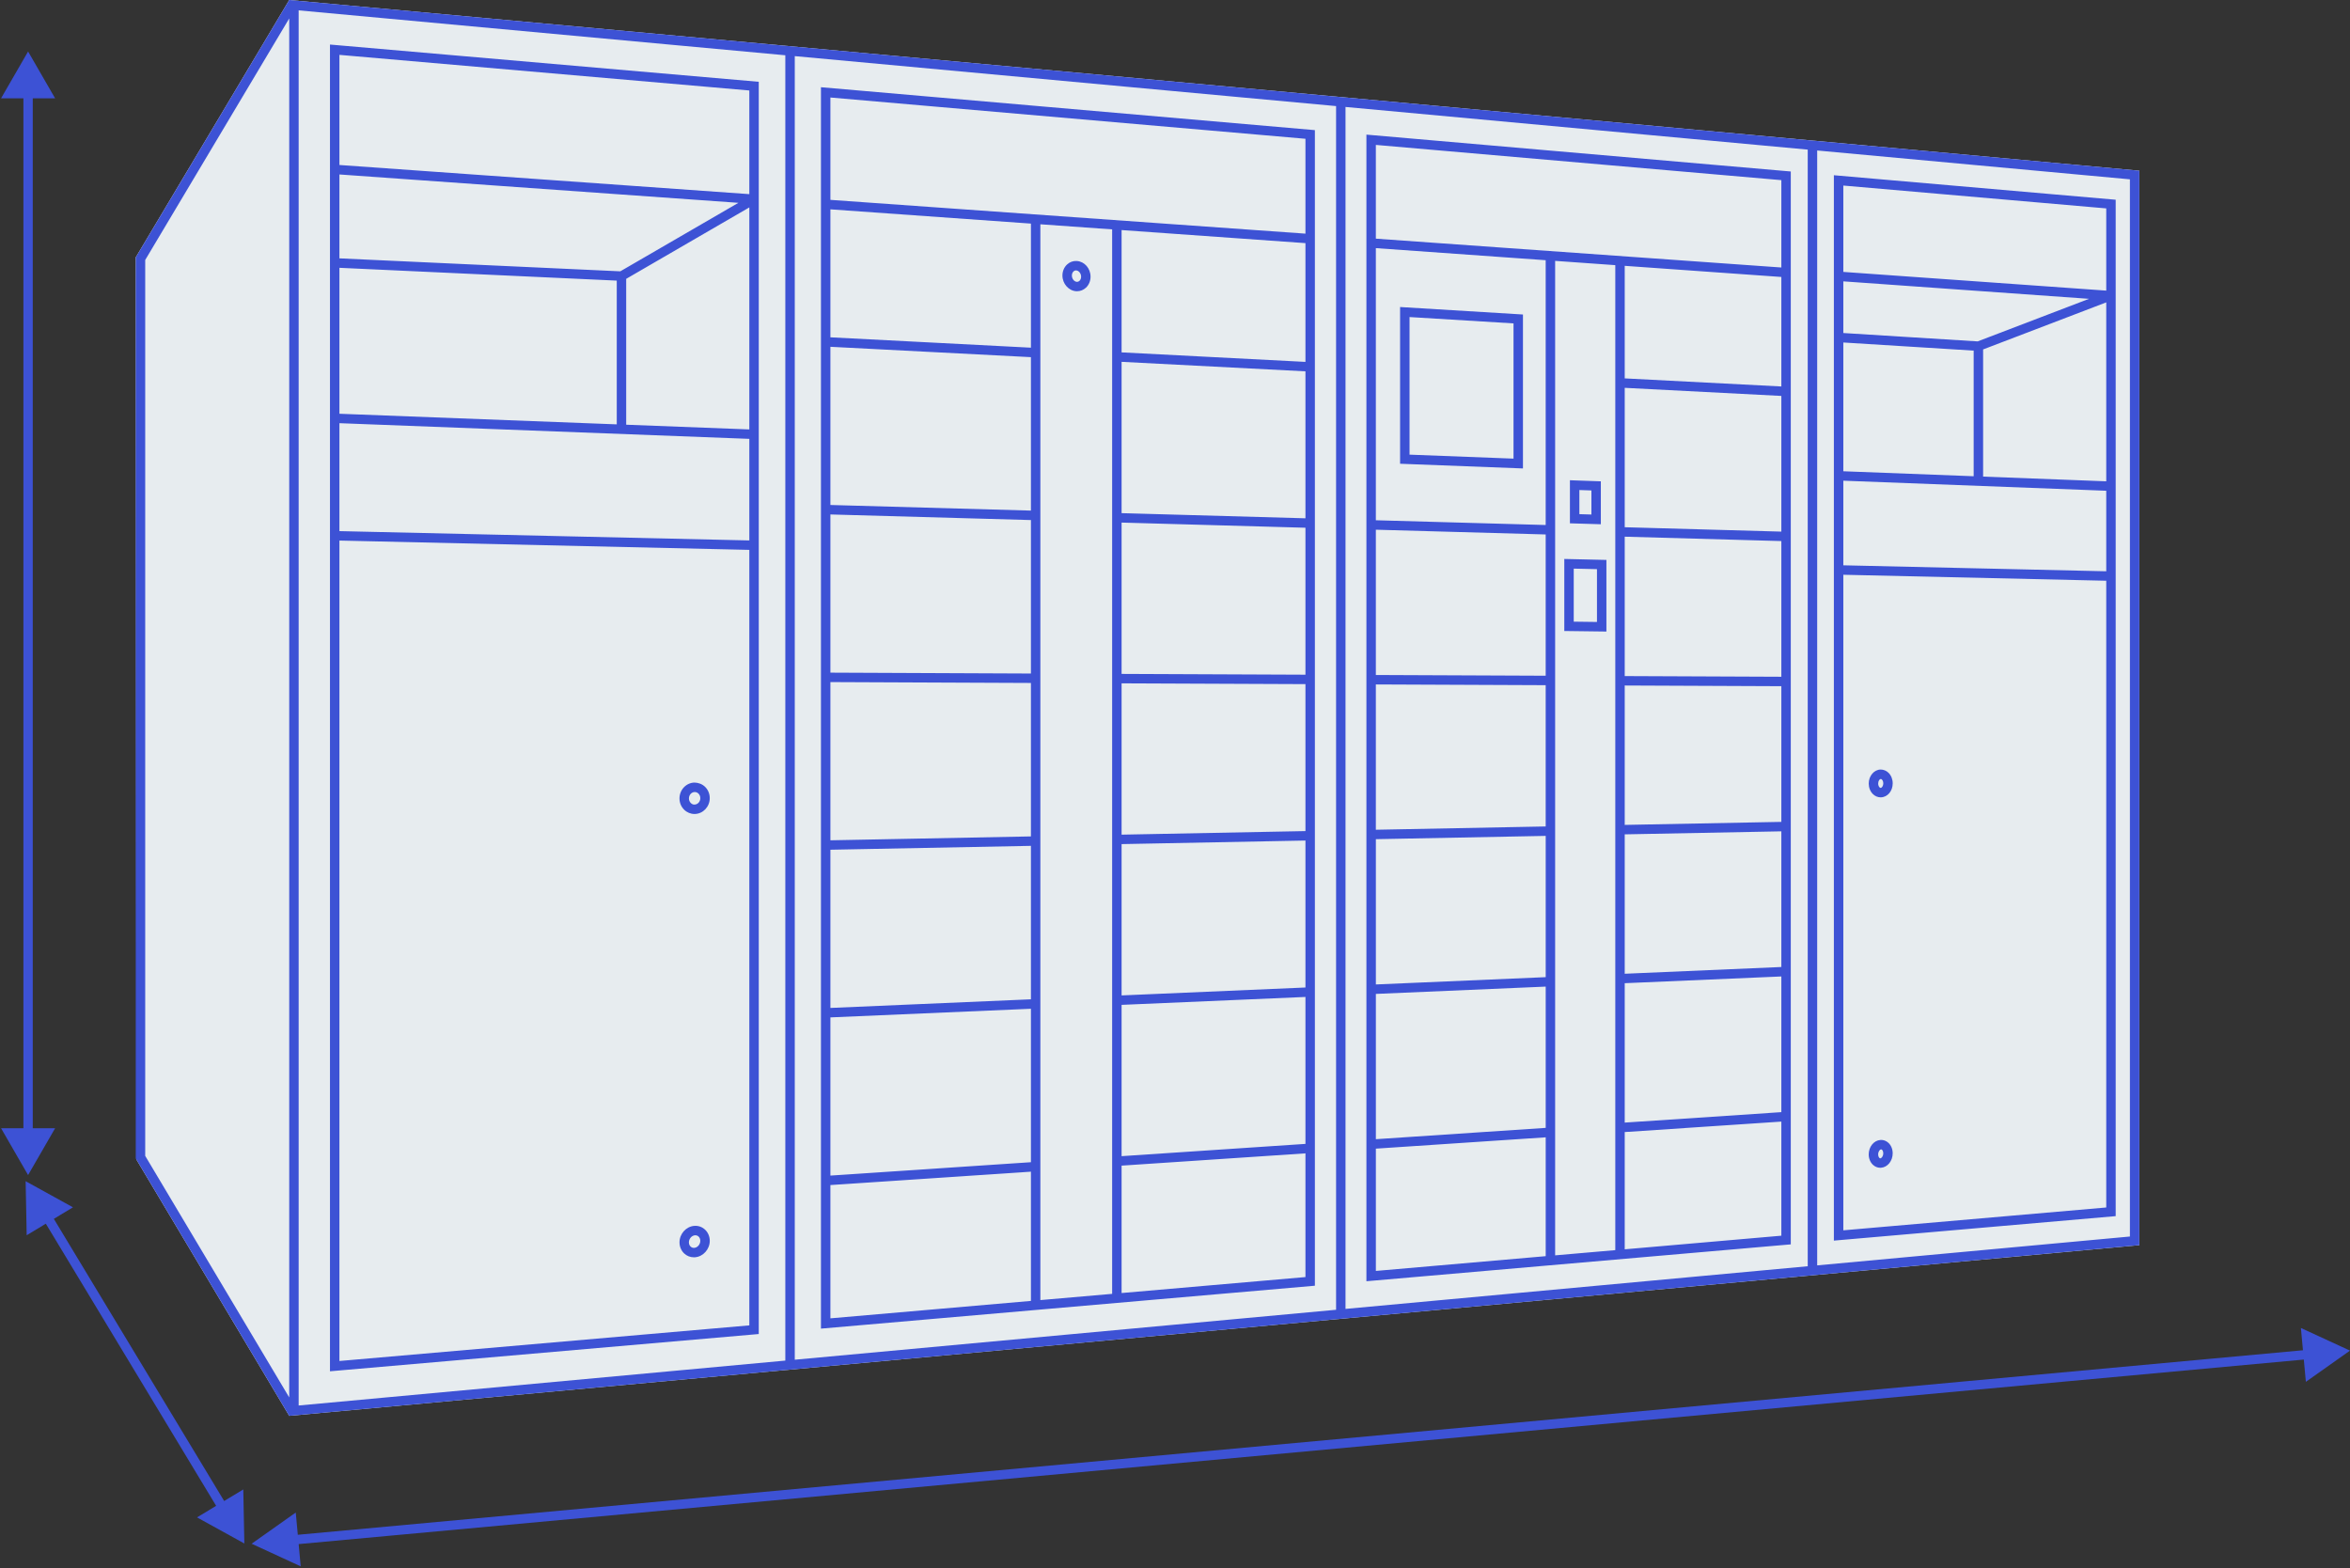 <?xml version="1.0" encoding="UTF-8"?> <svg xmlns="http://www.w3.org/2000/svg" width="1004" height="670" viewBox="0 0 1004 670" fill="none"><rect x="0" y="0" width="1004" height="670" fill="#333333" stroke="none"/><path d="M12 22L0.453 42L23.547 42L12 22ZM12 502L23.547 482L0.453 482L12 502ZM10 40L10 484L14 484L14 40L10 40Z" fill="#3D52D5"></path><path d="M10.953 504.623L11.405 527.712L31.175 515.776L10.953 504.623ZM104.395 659.4L103.943 636.31L84.173 648.246L104.395 659.4ZM18.544 521.066L93.379 645.024L96.804 642.957L21.968 518.998L18.544 521.066Z" fill="#3D52D5"></path><path d="M107.5 659.5L128.474 669.166L126.358 646.169L107.5 659.5ZM1004 577L983.026 567.334L985.142 590.331L1004 577ZM125.607 659.842L986.259 580.641L985.893 576.658L125.241 655.859L125.607 659.842Z" fill="#3D52D5"></path><g clip-path="url(#clip0_64_2)"><path d="M914 72.935V531.937L123.567 604.864L58.299 495.41L58 109.939L123.567 0L914 72.935Z" fill="#E7ECEF"></path><path d="M598.164 198.118V131.163L650.659 134.358V200.126L598.164 198.118ZM646.628 138.158L602.203 135.448V194.228L646.628 195.931V138.158ZM670.725 205.165L683.931 205.628V223.962L670.725 223.567V205.157V205.165ZM674.764 219.655L679.908 219.812V209.525L674.764 209.345V219.655ZM668.322 269.567V238.795L686.313 239.206V269.798L668.322 269.567ZM682.281 243.148L672.353 242.924V265.58L682.281 265.707V243.148ZM903.892 519.545L783.494 530.004V74.861L903.892 85.327V519.553V519.545ZM787.533 241.505L899.861 244.058V209.651L787.533 205.359V241.505ZM787.533 201.328L843.215 203.455V149.788L787.533 146.317V201.328ZM787.533 142.271L844.925 145.847L892.5 127.662L787.533 120.197V142.264V142.271ZM847.254 149.281V203.612L899.861 205.62V129.177L847.254 149.281ZM899.861 515.85V248.097L787.533 245.544V525.607L899.861 515.85ZM787.533 79.265V116.165L899.861 124.153V89.029L787.533 79.272V79.265ZM803.486 328.758C804.725 328.766 805.919 329.243 806.853 330.162C807.98 331.281 808.629 332.916 808.629 334.656C808.629 337.97 806.397 340.59 803.546 340.635H803.478C802.262 340.635 801.089 340.142 800.171 339.239C799.037 338.127 798.387 336.485 798.387 334.738C798.387 331.475 800.679 328.788 803.486 328.758ZM803.001 336.358C803.165 336.522 803.262 336.611 803.486 336.597C803.941 336.597 804.598 335.828 804.598 334.656C804.598 333.999 804.382 333.386 804.016 333.028C803.852 332.871 803.695 332.789 803.538 332.789C803.083 332.789 802.426 333.551 802.426 334.73C802.426 335.395 802.642 335.999 803.008 336.358H803.001ZM803.359 487.005C804.628 486.9 805.845 487.355 806.808 488.244C807.965 489.319 808.622 490.946 808.622 492.708C808.622 495.955 806.442 498.658 803.657 498.874C803.546 498.882 803.434 498.889 803.322 498.889C802.179 498.889 801.082 498.449 800.201 497.635C799.044 496.56 798.38 494.933 798.38 493.171C798.38 489.916 800.567 487.214 803.359 487.012V487.005ZM802.948 494.679C803.15 494.865 803.299 494.858 803.351 494.85C803.859 494.813 804.591 493.955 804.591 492.708C804.591 491.961 804.314 491.439 804.061 491.2C803.896 491.043 803.762 491.028 803.695 491.028C803.68 491.028 803.665 491.028 803.657 491.028C803.15 491.066 802.418 491.917 802.418 493.171C802.418 493.917 802.694 494.44 802.948 494.679ZM140.975 19.029L324.17 34.944V569.913L140.975 585.828V19.029ZM145.014 226.903L320.139 230.882V187.487L145.014 180.791V226.903ZM267.532 181.441L320.139 183.456V88.604L267.532 119.122V181.448V181.441ZM145.014 176.76L263.501 181.291V119.883L145.014 114.411V176.76ZM145.014 110.372L265.016 115.912L315.473 86.648L145.014 74.532V110.38V110.372ZM145.014 23.433V70.486L320.139 82.938V38.655L145.014 23.441V23.433ZM320.139 566.217V234.914L145.014 230.935V581.431L320.139 566.217ZM296.751 334.327C298.348 334.364 300.028 334.954 301.245 336.156C302.529 337.425 303.231 339.135 303.231 340.979C303.231 344.659 300.349 347.697 296.803 347.742H296.713C295.056 347.742 293.489 347.093 292.294 345.913C291.01 344.651 290.301 342.934 290.301 341.091C290.301 337.403 293.19 334.364 296.751 334.327ZM295.131 343.054C295.571 343.494 296.154 343.785 296.743 343.718C298.095 343.696 299.199 342.472 299.199 340.986C299.199 340.225 298.923 339.538 298.408 339.03C297.975 338.597 297.408 338.366 296.818 338.366H296.796C295.437 338.381 294.34 339.605 294.34 341.098C294.34 341.859 294.623 342.546 295.131 343.054ZM296.631 523.711C298.341 523.569 299.968 524.151 301.208 525.308C302.499 526.503 303.238 528.25 303.238 530.086C303.238 533.699 300.409 536.857 296.93 537.118C296.766 537.133 296.609 537.133 296.452 537.133C294.914 537.133 293.474 536.573 292.339 535.521C291.047 534.326 290.308 532.579 290.308 530.735C290.308 527.107 293.145 523.957 296.631 523.703V523.711ZM295.079 532.572C295.37 532.848 295.87 533.162 296.616 533.102C298.012 532.997 299.192 531.616 299.192 530.093C299.192 529.362 298.931 528.712 298.453 528.272C298.184 528.018 297.736 527.734 297.079 527.734C297.027 527.734 296.967 527.734 296.908 527.734C295.512 527.839 294.325 529.213 294.325 530.743C294.325 531.474 294.586 532.124 295.064 532.572H295.079ZM463.963 122.891C462.91 123.884 461.559 124.422 460.141 124.422C460.029 124.422 459.909 124.422 459.797 124.414C456.55 124.213 453.907 121.204 453.907 117.703C453.907 115.889 454.624 114.172 455.871 113.008C457.013 111.933 458.491 111.395 460.051 111.5C463.343 111.709 465.919 114.657 465.919 118.211C465.919 120.017 465.21 121.734 463.963 122.899V122.891ZM459.79 115.523C459.79 115.523 459.723 115.523 459.685 115.523C459.193 115.523 458.842 115.755 458.633 115.956C458.192 116.367 457.946 117.001 457.946 117.711C457.946 119.092 458.909 120.323 460.044 120.398C460.611 120.428 460.977 120.182 461.201 119.965C461.634 119.555 461.888 118.92 461.888 118.211C461.888 116.83 460.925 115.598 459.79 115.531V115.523ZM561.764 549.271L350.739 567.606V37.259L561.764 55.593V549.271ZM440.448 291.768L354.778 291.395V358.985L440.448 357.327V291.768ZM354.778 287.364L440.448 287.737V222.178L354.778 219.782V287.371V287.364ZM440.448 361.358L354.778 363.016V430.605L440.448 426.917V361.358ZM354.778 215.736L440.448 218.132V152.58L354.778 148.154V215.736ZM440.448 430.956L354.778 434.644V502.226L440.448 496.508V430.956ZM354.778 144.107L440.448 148.534V95.524L354.778 89.433V144.107ZM444.479 555.415L475.146 552.75V97.995L444.479 95.815V555.415ZM557.733 292.268L479.184 291.932V356.573L557.733 355.05V292.268ZM479.184 287.901L557.733 288.237V225.455L479.184 223.253V287.894V287.901ZM557.733 359.089L479.184 360.612V425.253L557.733 421.871V359.089ZM479.184 219.222L557.733 221.424V158.642L479.184 154.581V219.222ZM557.733 425.91L479.184 429.291V493.925L557.733 488.684V425.91ZM479.184 150.542L557.733 154.603V103.87L479.184 98.286V150.542ZM557.733 492.73L479.184 497.971V552.399L557.733 545.576V492.73ZM440.448 555.766V500.554L354.778 506.272V563.209L440.448 555.766ZM354.778 41.656V85.386L557.733 99.817V59.288L354.778 41.656ZM765.085 531.609L583.779 547.36V57.512L765.085 73.263V531.609ZM587.81 354.476L660.371 353.072V292.716L587.81 292.403V354.476ZM660.379 357.103L587.817 358.507V420.572L660.379 417.452V357.103ZM587.81 288.364L660.371 288.678V228.329L587.81 226.299V288.364ZM660.379 421.49L587.817 424.611V486.676L660.379 481.839V421.49ZM587.81 222.26L660.371 224.291V111.164L587.81 106.005V222.26ZM664.41 536.304L690.105 534.072V113.276L664.41 111.447V536.304ZM761.054 293.149L694.136 292.858V352.408L761.054 351.116V293.149ZM694.136 288.827L761.054 289.118V231.151L694.136 229.277V288.827ZM761.054 355.155L694.136 356.446V415.996L761.054 413.114V355.147V355.155ZM694.136 225.239L761.054 227.113V169.146L694.136 165.689V225.239ZM761.054 417.153L694.136 420.035V479.584L761.054 475.12V417.16V417.153ZM694.136 161.651L761.054 165.107V118.323L694.136 113.567V161.651ZM761.054 479.159L694.136 483.623V533.721L761.054 527.906V479.159ZM660.379 536.655V485.877L587.817 490.715V542.956L660.379 536.648V536.655ZM587.81 61.909V101.959L761.054 114.277V76.958L587.81 61.909ZM123.567 0L335.517 19.559L570.819 41.275L772.326 59.871L914 72.935V531.93L772.326 545.001L570.819 563.597L335.517 585.306L123.567 604.864L58.299 495.41L58.008 494.933V109.939L123.567 0ZM909.969 76.615L776.365 64.29V540.582L909.969 528.257V76.615ZM772.326 63.917L574.85 45.694V559.178L772.326 540.955V63.917ZM570.819 45.321L339.556 23.978V580.886L570.819 559.551V45.321ZM127.598 600.445L335.517 581.26V23.612L127.598 4.427V600.445ZM62.039 493.805L123.567 596.996V7.876L62.039 111.067V493.805Z" fill="#3D52D5"></path></g><defs><clipPath id="clip0_64_2"><rect width="944.6" height="609.47" fill="white" transform="matrix(-1 0 0 1 1002.6 0)"></rect></clipPath></defs></svg> 